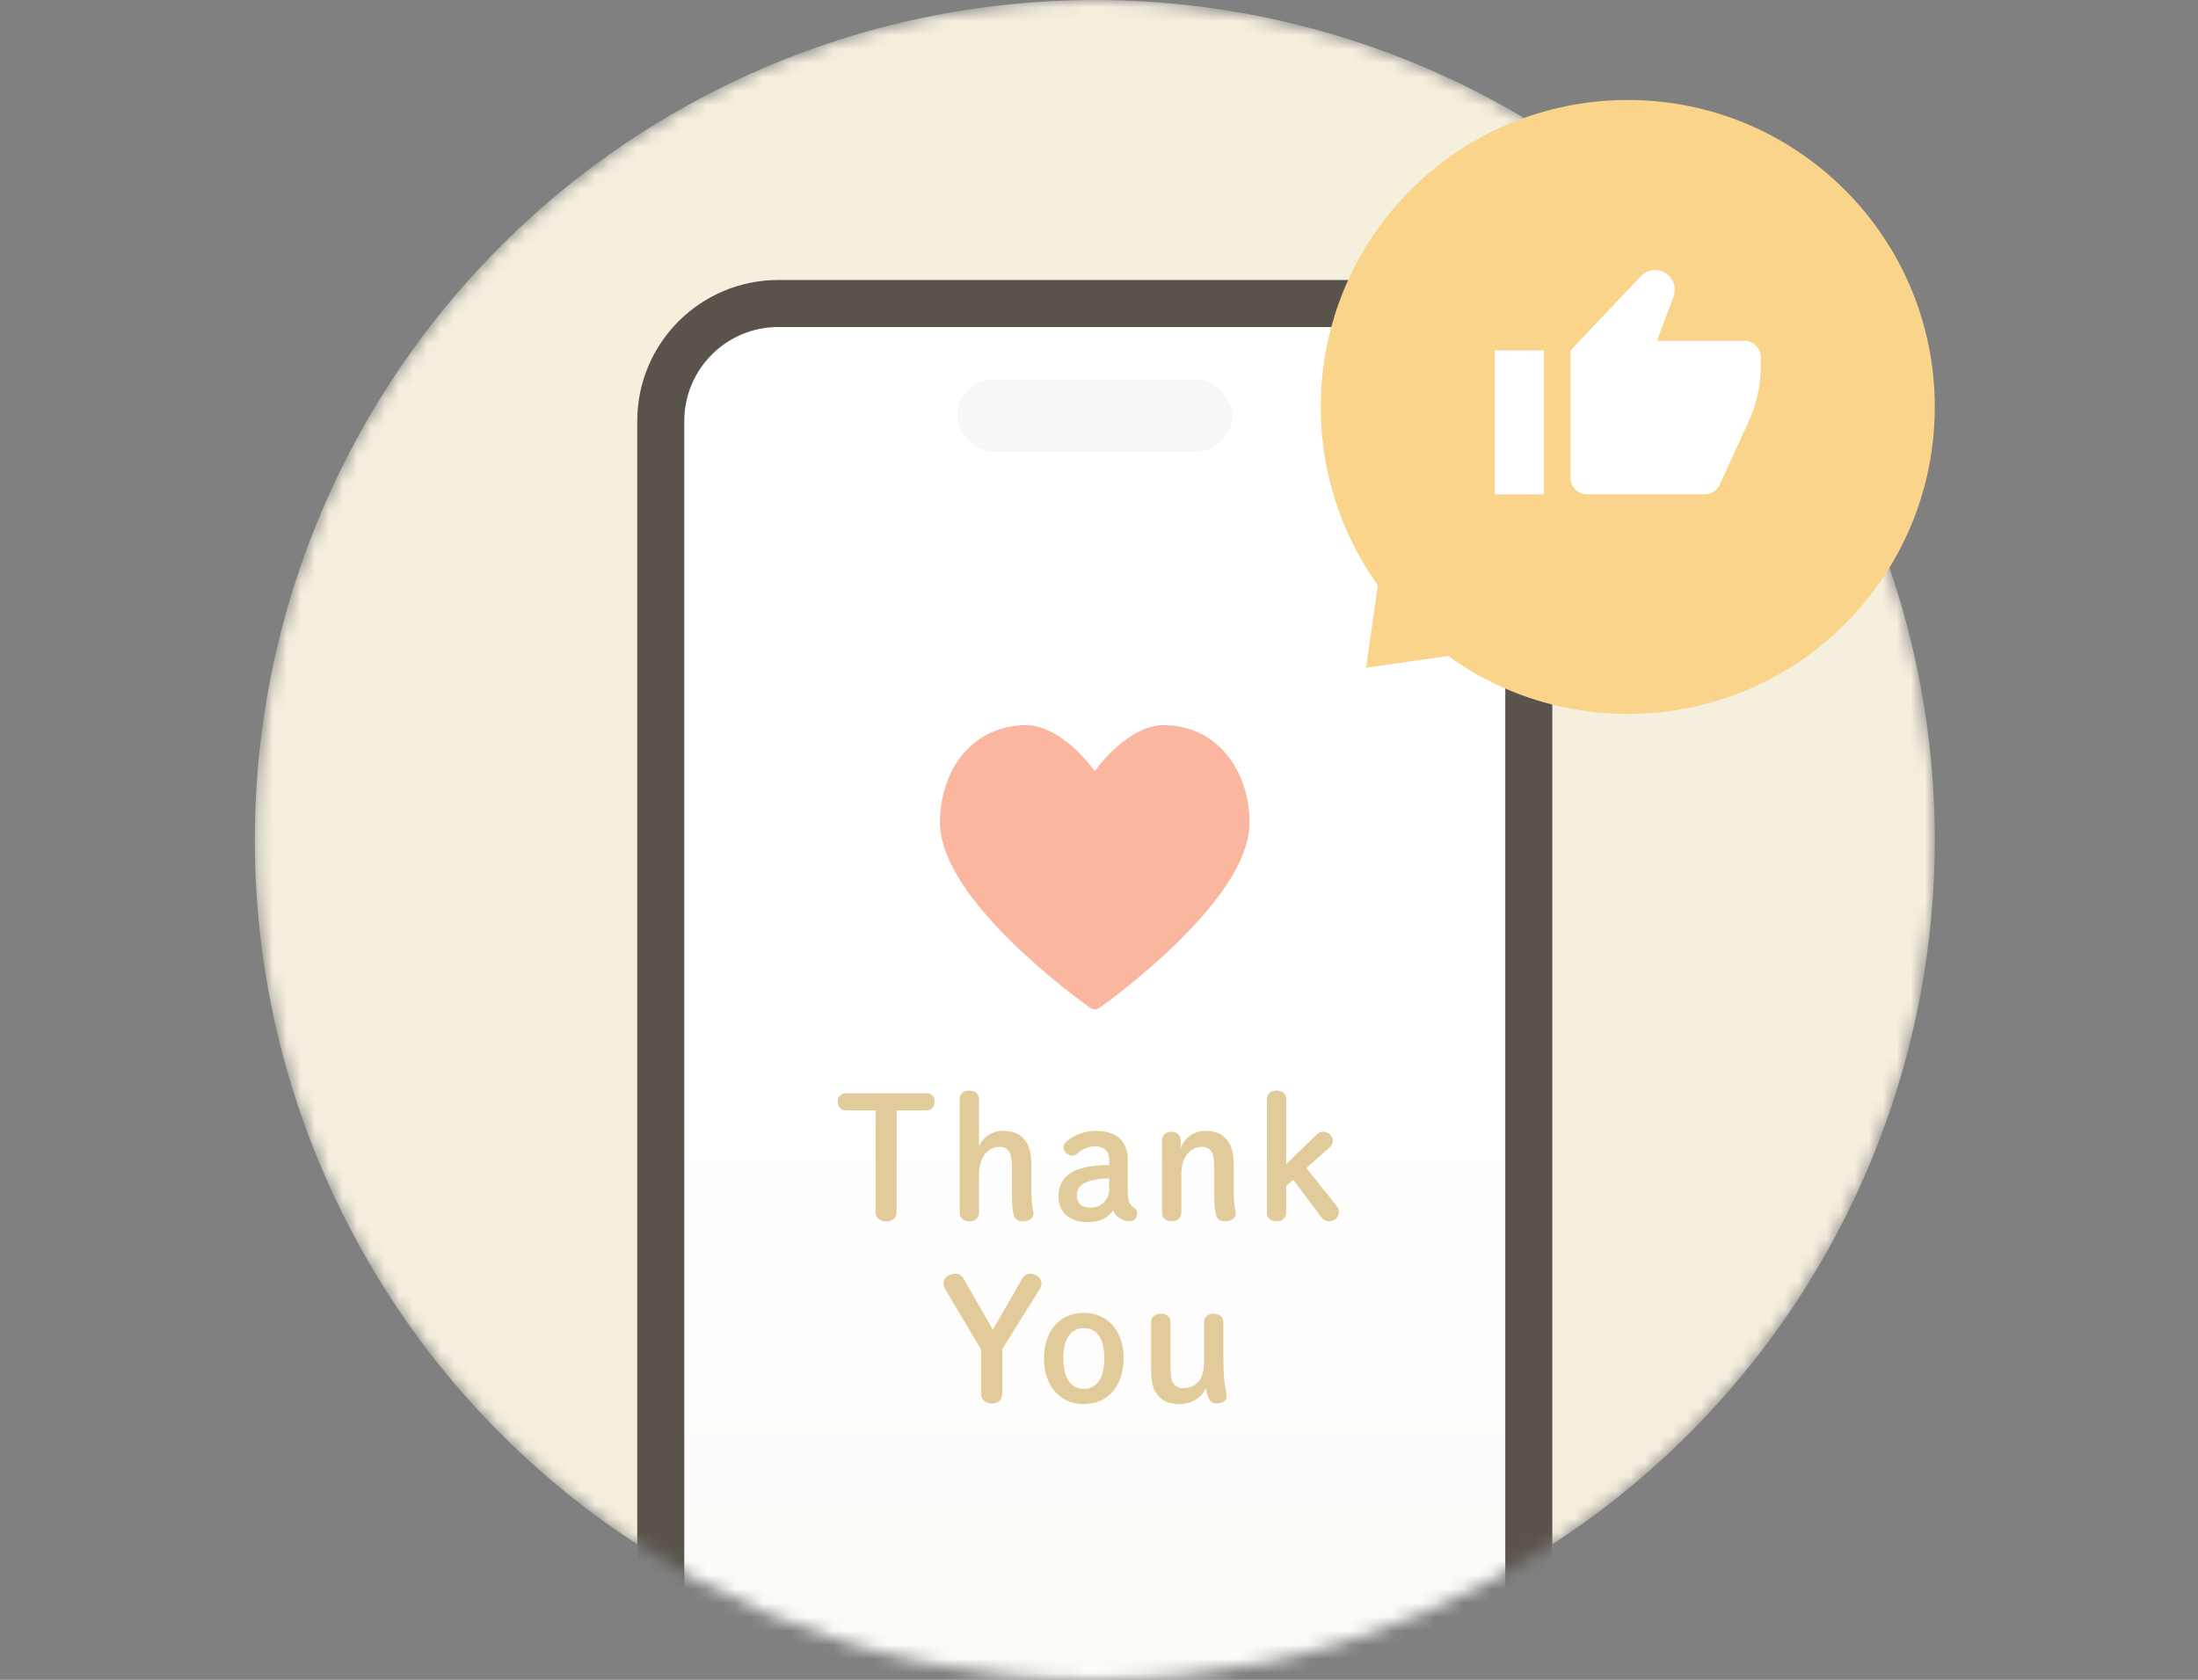 <svg width="157" height="120" viewBox="0 0 157 120" fill="none" xmlns="http://www.w3.org/2000/svg">
    <rect x="0" y="0" width="157" height="120" fill="#808080" stroke="none"/>
    <mask id="mask0_10968_40529" style="mask-type:alpha" maskUnits="userSpaceOnUse" x="18" y="0" width="121" height="120">
        <circle cx="78.2" cy="60" r="60" fill="#F5EFDE"/>
    </mask>
    <g mask="url(#mask0_10968_40529)">
        <circle cx="78.2" cy="60" r="60" fill="#F5EFDE"/>
        <path d="M45.516 30.081C45.516 24.513 50.03 20 55.597 20L100.799 20C106.367 20 110.88 24.513 110.88 30.081L110.88 126.886C110.88 132.453 106.367 136.967 100.799 136.967L55.597 136.967C50.03 136.967 45.516 132.453 45.516 126.886L45.516 30.081Z" fill="url(#paint0_linear_10968_40529)"/>
        <path fill-rule="evenodd" clip-rule="evenodd" d="M100.799 23.36L55.597 23.36C51.886 23.36 48.877 26.369 48.877 30.081L48.877 126.886C48.877 130.598 51.886 133.606 55.597 133.606L100.799 133.606C104.511 133.606 107.52 130.598 107.52 126.886L107.52 30.081C107.52 26.369 104.511 23.36 100.799 23.36ZM55.597 20C50.03 20 45.516 24.513 45.516 30.081L45.516 126.886C45.516 132.453 50.03 136.967 55.597 136.967L100.799 136.967C106.367 136.967 110.88 132.453 110.88 126.886L110.88 30.081C110.88 24.513 106.367 20 100.799 20L55.597 20Z" fill="#5A534B"/>
        <rect x="68.391" y="27.105" width="19.613" height="5.161" rx="2.58" fill="#F9F7F5"/>
        <path d="M87.568 53.836C86.435 52.503 84.888 51.798 83.096 51.799C81.322 51.799 79.445 53.444 78.376 54.852L78.198 55.087L78.02 54.852C76.951 53.444 75.073 51.801 73.299 51.801C69.751 51.802 67.219 54.618 67.142 58.649C67.097 61.017 68.843 63.946 72.332 67.356C74.948 69.915 77.593 71.798 77.886 72.004C77.98 72.07 78.089 72.105 78.203 72.105C78.316 72.105 78.426 72.07 78.519 72.004C78.812 71.798 81.457 69.912 84.071 67.353C87.558 63.941 89.302 61.011 89.256 58.643C89.22 56.781 88.62 55.074 87.568 53.836Z" fill="#FAB69F"/>
        <path d="M64.049 79.321V86.569C64.049 87.013 63.737 87.253 63.305 87.253C62.873 87.253 62.537 87.013 62.537 86.569V79.321H60.425C60.041 79.321 59.837 79.045 59.837 78.709C59.837 78.373 60.041 78.097 60.425 78.097H66.173C66.557 78.097 66.761 78.373 66.761 78.709C66.761 79.045 66.557 79.321 66.173 79.321H64.049ZM72.281 85.309V83.569C72.281 82.669 72.184 82.381 72.052 82.225C71.897 82.033 71.692 81.925 71.392 81.925C70.576 81.925 69.928 82.645 69.928 83.893V86.617C69.928 87.001 69.665 87.241 69.245 87.241C68.812 87.241 68.549 87.013 68.549 86.617V78.529C68.549 78.133 68.812 77.905 69.245 77.905C69.677 77.905 69.928 78.145 69.928 78.529V81.901C70.18 81.241 70.888 80.785 71.585 80.785C72.305 80.785 72.737 80.941 73.109 81.337C73.504 81.769 73.672 82.261 73.672 83.377V85.189C73.672 85.633 73.709 86.161 73.805 86.509C73.817 86.569 73.817 86.665 73.817 86.713C73.817 87.013 73.504 87.241 73.037 87.241C72.689 87.241 72.496 87.097 72.412 86.809C72.305 86.413 72.281 85.909 72.281 85.309ZM79.231 83.221V82.825C79.231 82.249 78.859 81.889 78.235 81.889C77.731 81.889 77.323 82.081 76.939 82.417C76.843 82.489 76.735 82.549 76.603 82.549C76.279 82.549 75.967 82.285 75.967 81.949C75.967 81.817 76.027 81.685 76.123 81.589C76.555 81.169 77.395 80.785 78.283 80.785C79.711 80.785 80.551 81.481 80.551 82.813V84.997C80.551 85.825 80.695 86.065 80.971 86.245C81.151 86.365 81.223 86.473 81.223 86.665C81.223 87.013 81.007 87.241 80.707 87.241C80.491 87.241 80.299 87.193 80.155 87.121C79.831 86.965 79.651 86.785 79.519 86.449C79.135 86.989 78.619 87.301 77.695 87.301C76.363 87.301 75.607 86.569 75.607 85.465C75.607 84.373 76.255 83.725 77.251 83.461C77.971 83.269 78.595 83.221 79.231 83.221ZM79.231 84.925V84.181C78.703 84.181 78.211 84.229 77.707 84.409C77.239 84.577 76.915 84.877 76.915 85.357C76.915 85.909 77.203 86.269 77.923 86.269C78.631 86.269 79.231 85.729 79.231 84.925ZM84.334 81.457V82.045C84.538 81.313 85.294 80.785 86.038 80.785C86.758 80.785 87.19 80.941 87.562 81.337C87.958 81.769 88.126 82.261 88.126 83.377V85.189C88.126 85.633 88.162 86.161 88.258 86.509C88.27 86.569 88.27 86.665 88.27 86.713C88.27 87.013 87.958 87.241 87.49 87.241C87.142 87.241 86.95 87.097 86.866 86.809C86.758 86.413 86.734 85.909 86.734 85.309V83.569C86.734 82.669 86.638 82.381 86.506 82.225C86.35 82.033 86.146 81.925 85.846 81.925C85.03 81.925 84.382 82.645 84.382 83.893V86.617C84.382 87.001 84.118 87.241 83.698 87.241C83.266 87.241 83.002 87.013 83.002 86.617V81.457C83.002 81.097 83.29 80.845 83.686 80.845C84.07 80.845 84.334 81.097 84.334 81.457ZM91.873 83.161L94.033 81.061C94.177 80.929 94.309 80.845 94.525 80.845C94.897 80.845 95.197 81.169 95.197 81.469C95.197 81.673 95.137 81.829 94.969 81.973L93.313 83.437L95.461 86.125C95.581 86.269 95.629 86.401 95.629 86.581C95.629 86.965 95.317 87.241 94.933 87.241C94.729 87.241 94.549 87.157 94.441 87.025L92.377 84.277L91.873 84.721V86.617C91.873 87.001 91.621 87.241 91.189 87.241C90.757 87.241 90.493 87.013 90.493 86.617V78.529C90.493 78.133 90.757 77.905 91.189 77.905C91.621 77.905 91.873 78.145 91.873 78.529V83.161ZM70.08 96.413L67.488 92.045C67.416 91.925 67.392 91.781 67.392 91.625C67.392 91.301 67.764 90.989 68.256 90.989C68.496 90.989 68.7 91.121 68.808 91.313L70.92 94.985L73.044 91.289C73.14 91.121 73.332 90.989 73.584 90.989C74.028 90.989 74.388 91.301 74.388 91.661C74.388 91.817 74.352 91.937 74.292 92.045L71.592 96.365V99.569C71.592 100.013 71.28 100.253 70.848 100.253C70.416 100.253 70.08 100.013 70.08 99.569V96.413ZM77.415 100.301C75.759 100.301 74.571 99.065 74.571 97.025C74.571 94.997 75.771 93.785 77.415 93.785C79.059 93.785 80.259 94.997 80.259 97.025C80.259 99.065 79.083 100.301 77.415 100.301ZM77.415 99.209C78.363 99.209 78.879 98.429 78.879 97.025C78.879 95.633 78.363 94.877 77.415 94.877C76.479 94.877 75.951 95.633 75.951 97.025C75.951 98.429 76.479 99.209 77.415 99.209ZM82.222 97.709V94.469C82.222 94.085 82.487 93.845 82.906 93.845C83.338 93.845 83.603 94.073 83.603 94.469V97.517C83.603 98.417 83.698 98.693 83.831 98.849C83.987 99.041 84.191 99.161 84.502 99.161C85.403 99.161 86.002 98.585 86.002 97.313V94.469C86.002 94.085 86.266 93.845 86.686 93.845C87.118 93.845 87.382 94.073 87.382 94.469V97.073C87.382 98.153 87.466 98.873 87.55 99.329C87.575 99.425 87.611 99.569 87.611 99.761C87.611 100.073 87.311 100.253 86.867 100.253C86.579 100.253 86.422 100.121 86.314 99.833C86.254 99.653 86.183 99.413 86.135 99.161C85.847 99.809 85.138 100.301 84.311 100.301C83.579 100.301 83.147 100.145 82.775 99.749C82.379 99.317 82.222 98.825 82.222 97.709Z" fill="#E2CB9A"/>
    </g>
    <circle cx="116.27" cy="29.072" r="21.929" fill="#F9D48A"/>
    <path d="M103.833 46.803L98.469 41.44L97.576 47.697L103.833 46.803Z" fill="#F9D48A"/>
    <path d="M110.289 25.028H106.771V35.312H110.289V25.028Z" fill="white"/>
    <path d="M112.184 25.028L117.204 19.729C117.679 19.227 118.448 19.146 119.017 19.537C119.549 19.902 119.763 20.582 119.537 21.186L118.353 24.348H124.608C125.249 24.348 125.768 24.867 125.768 25.508V26.163C125.768 27.52 125.476 28.86 124.911 30.093L122.831 34.634C122.642 35.047 122.231 35.312 121.777 35.312H113.347C112.705 35.312 112.184 34.791 112.184 34.149V25.028Z" fill="white"/>
    <defs>
        <linearGradient id="paint0_linear_10968_40529" x1="78.198" y1="20" x2="78.198" y2="136.967" gradientUnits="userSpaceOnUse">
            <stop offset="0.495" stop-color="white"/>
            <stop offset="1" stop-color="#FBF9F4"/>
        </linearGradient>
    </defs>
</svg>
